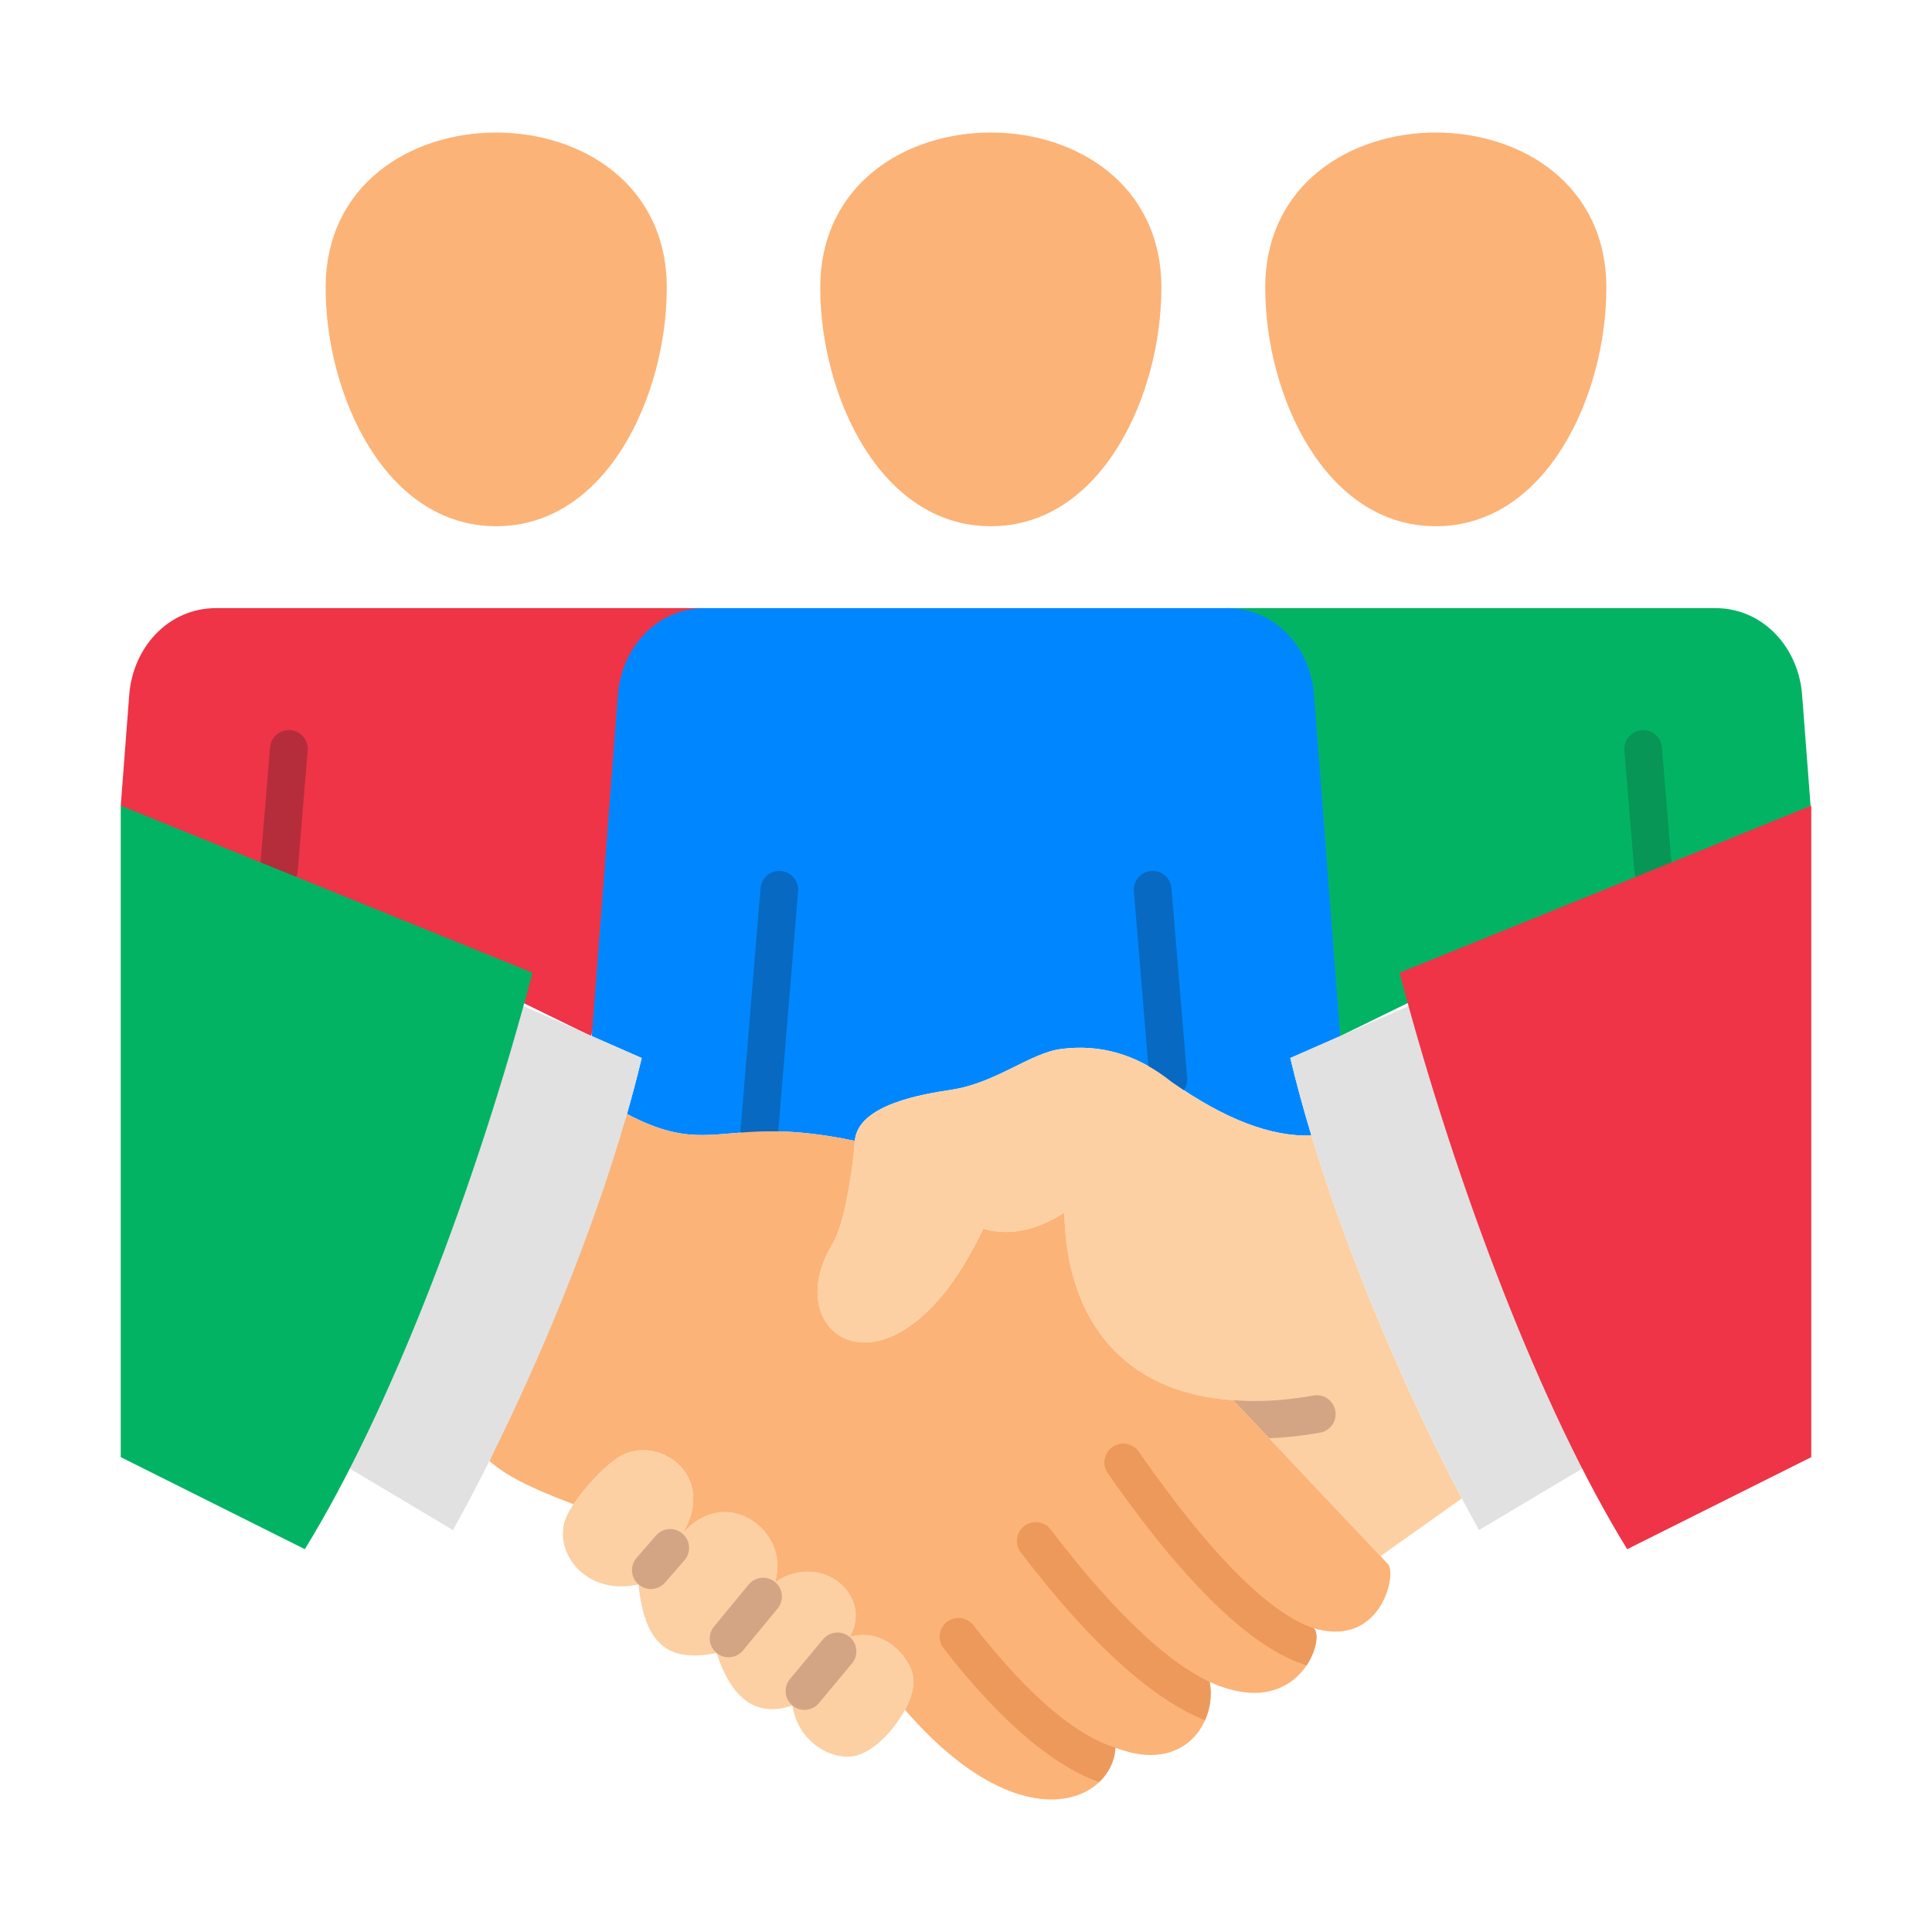 <svg xmlns="http://www.w3.org/2000/svg" clip-rule="evenodd" fill-rule="evenodd" height="512" viewBox="0 0 173.397 173.397" width="512"><g id="Layer_x0020_1"><g id="_307128928"><path id="_307098760" d="m19.393 54.578h43.798l-10.136 38.411-42.218-20.66.761-9.957c.327-4.274 3.508-7.794 7.795-7.794z" fill="#ee3446"></path><path id="_307099216" d="m153.945 54.578h-43.798l10.136 38.411 42.218-20.66-.761-9.957c-.327-4.274-3.508-7.794-7.795-7.794z" fill="#03b364"></path><g fill="#fcb377"><path id="_307099096" d="m73.618 25.831c0-18.581 30.617-18.581 30.617 0 0 9.645-5.366 21.398-15.308 21.398s-15.308-11.752-15.308-21.398z"></path><path id="_307097968" d="m29.225 25.831c0-18.581 30.617-18.581 30.617 0 0 9.645-5.366 21.398-15.308 21.398s-15.308-11.752-15.308-21.398z"></path><path id="_307098040" d="m144.172 25.831c0-18.581-30.617-18.581-30.617 0 0 9.645 5.366 21.398 15.308 21.398s15.308-11.752 15.308-21.398z"></path></g><path id="_307097896" d="m23.342 77.926c-.077.931.616 1.749 1.548 1.826s1.749-.616 1.826-1.548l.897-10.848c.077-.931-.616-1.749-1.548-1.826s-1.749.616-1.826 1.548z" fill="#b52d3a" fill-rule="nonzero"></path><path id="_307097944" d="m146.682 78.204c.077.931.894 1.625 1.826 1.548s1.625-.894 1.548-1.826l-.897-10.848c-.077-.931-.894-1.625-1.826-1.548s-1.625.894-1.548 1.826z" fill="#079656" fill-rule="nonzero"></path><path id="_307098448" d="m110.148 54.578h-46.898c-4.286 0-7.468 3.521-7.795 7.794l-2.342 30.617 4.48 1.968c-.397 1.657-.841 3.334-1.324 5.021 5.242 2.761 7.352 1.733 11.879 1.574 2.131-.074 4.796.044 8.575.841.249-3.271 6.173-4.211 8.64-4.584 4.063-.614 7.054-3.3 9.891-3.666 3.45-.445 6.653.464 9.607 2.727.097.074.194.15.29.228 4.745 3.332 8.889 4.938 12.547 4.815-.708-2.339-1.347-4.668-1.895-6.957l4.48-1.968-2.342-30.617c-.327-4.274-3.508-7.794-7.795-7.794z" fill="#0087ff"></path><path id="_307098352" d="m66.462 101.414c-.077.931.616 1.749 1.548 1.826s1.749-.616 1.826-1.548l1.795-21.695c.077-.931-.616-1.749-1.548-1.826s-1.749.616-1.826 1.548z" fill="#0769c1" fill-rule="nonzero"></path><path id="_307098568" d="m103.174 97.011c.077.931.894 1.625 1.826 1.548s1.625-.894 1.548-1.826l-1.408-17.014c-.077-.931-.894-1.625-1.826-1.548s-1.625.894-1.548 1.826z" fill="#0769c1" fill-rule="nonzero"></path><g><path id="_307130176" d="m76.253 146.911c2.137-3.636-2.449-7.722-6.692-4.925 1.417-4.605-4.467-8.882-8.298-4.336 3.175-5.36-2.288-8.938-5.638-6.933-1.724 1.032-4.532 4.269-4.977 5.928-.792 2.954 2.098 6.591 6.654 5.555.562 5.322 2.578 7.053 7.013 6.156 1.366 4.224 3.632 5.794 6.799 4.711.547 3.454 3.733 5.014 5.727 4.498 2.46-.637 5.292-4.56 5.14-6.839-.117-1.743-2.46-4.725-5.728-3.815z" fill="#fcd0a3"></path><path id="_307130152" d="m76.465 149.293c.599-.716.504-1.782-.212-2.381s-1.782-.504-2.381.212l-2.969 3.563c-.599.716-.504 1.782.212 2.381s1.782.504 2.381-.212zm-15.036-9.255c.614-.705.54-1.774-.165-2.388s-1.774-.54-2.388.165l-1.738 1.997c-.614.705-.54 1.774.165 2.388s1.774.54 2.388-.165zm8.364 4.323c.592-.72.488-1.783-.232-2.375s-1.783-.488-2.375.232l-3.103 3.764c-.592.72-.488 1.783.232 2.375s1.783.488 2.375-.232z" fill="#d4a585" fill-rule="nonzero"></path><path id="_307130368" d="m131.202 134.483c-4.485-8.489-9.897-20.656-13.503-32.568-3.658.123-7.802-1.484-12.547-4.815-3.034-2.43-6.333-3.415-9.897-2.955-2.837.366-5.828 3.052-9.891 3.666-2.466.373-8.39 1.312-8.64 4.584-.178 2.326-.88 7.374-1.996 9.215-5.205 8.581 5.712 15.259 13.512-1.329 2.298.665 4.726.183 7.282-1.444.191 9.846 5.461 16.179 15.148 16.827 5.045 5.333 9.454 10 13.226 14.002z" fill="#fcd0a3"></path><path id="_307129576" d="m110.671 125.662 3.24 3.426c1.464-.063 2.986-.229 4.561-.504.921-.161 1.537-1.037 1.376-1.958s-1.037-1.537-1.958-1.376c-1.712.299-3.301.459-4.764.487-.853.017-1.671-.009-2.456-.076z" fill="#d4a585"></path><path id="_307130056" d="m117.832 146.108c-.018-.006-.036-.011-.054-.017.018.004.036.01.054.017zm6.066-6.443c-2.942-3.121-6.271-6.646-9.986-10.576l-3.24-3.426c-9.687-.648-14.957-6.981-15.148-16.827-2.556 1.628-4.984 2.109-7.282 1.444-7.8 16.588-18.717 9.91-13.512 1.329 1.116-1.841 1.818-6.888 1.996-9.215-11.809-2.49-12.746 1.646-20.455-2.415-1.188 4.147-6.743 6.763-8.291 10.856-2.569 6.792-1.347 14.867-4.056 20.285 1.518 1.332 3.547 2.365 7.551 3.887 1.075-1.627 2.899-3.54 4.152-4.289 3.35-2.005 8.813 1.573 5.638 6.933 3.831-4.545 9.715-.269 8.298 4.336 4.243-2.797 8.829 1.29 6.692 4.925 3.268-.91 5.611 2.072 5.728 3.815.052.782-.247 1.758-.762 2.728 10.443 12.055 18.618 8.267 18.891 3.401 6.245 2.425 9.131-2.39 8.459-5.903 8.22 3.729 10.531-4.325 9.264-4.845 6.062 1.888 7.582-4.833 6.733-5.735-.22-.234-.443-.469-.667-.708z" fill="#fcb377"></path><g fill="#ed995c"><path id="_307129840" d="m117.832 146.108-.001-0-.001-0-.001-0-.001-0-.05-.016.021.006c-3.362-1.172-8.365-5.419-15.598-15.81-.533-.767-1.588-.957-2.355-.423s-.957 1.588-.423 2.355c7.945 11.413 13.764 16.01 17.847 17.242.987-1.484 1.111-3.127.561-3.353z"></path><path id="_307130008" d="m108.568 150.952c-3.427-1.604-8.085-5.568-14.267-13.675-.566-.742-1.627-.884-2.368-.318s-.884 1.627-.318 2.368c6.488 8.508 11.672 12.832 15.69 14.705.287.134.568.255.843.365.49-1.099.632-2.337.42-3.446z"></path><path id="_307129888" d="m100.176 156.88c-.022-.01-.044-.018-.066-.025.022.009.044.016.066.025zm-.066-.025c-3.132-.947-7.37-4.083-12.75-10.993-.574-.738-1.637-.871-2.375-.298s-.871 1.637-.298 2.375c5.623 7.223 10.311 10.73 13.966 12.002.88-.836 1.392-1.93 1.456-3.086z"></path></g><path id="_307128856" d="m43.923 131.12c4.341-8.684 9.187-20.114 12.347-31.141.483-1.687.927-3.364 1.324-5.021l-10.612-4.662-10.71 17.317-4.878 24.194 9.261 5.516c1.029-1.841 2.131-3.928 3.269-6.202z" fill="#e1e1e1"></path><path id="_307129216" d="m10.837 130.779v-58.473l36.953 14.999c-5.072 19.201-12.753 39.272-20.433 51.735z" fill="#03b364"></path><path id="_307129120" d="m142.004 131.807-6.202-24.48-9.386-17.031-10.612 4.662c.548 2.289 1.187 4.618 1.895 6.957 3.607 11.912 9.018 24.079 13.503 32.568.528 1 1.043 1.948 1.541 2.839z" fill="#e1e1e1"></path><path id="_307129072" d="m162.56 130.779v-58.473l-36.953 14.999c5.072 19.201 12.753 39.272 20.433 51.735z" fill="#ee3446"></path></g></g></g></svg>